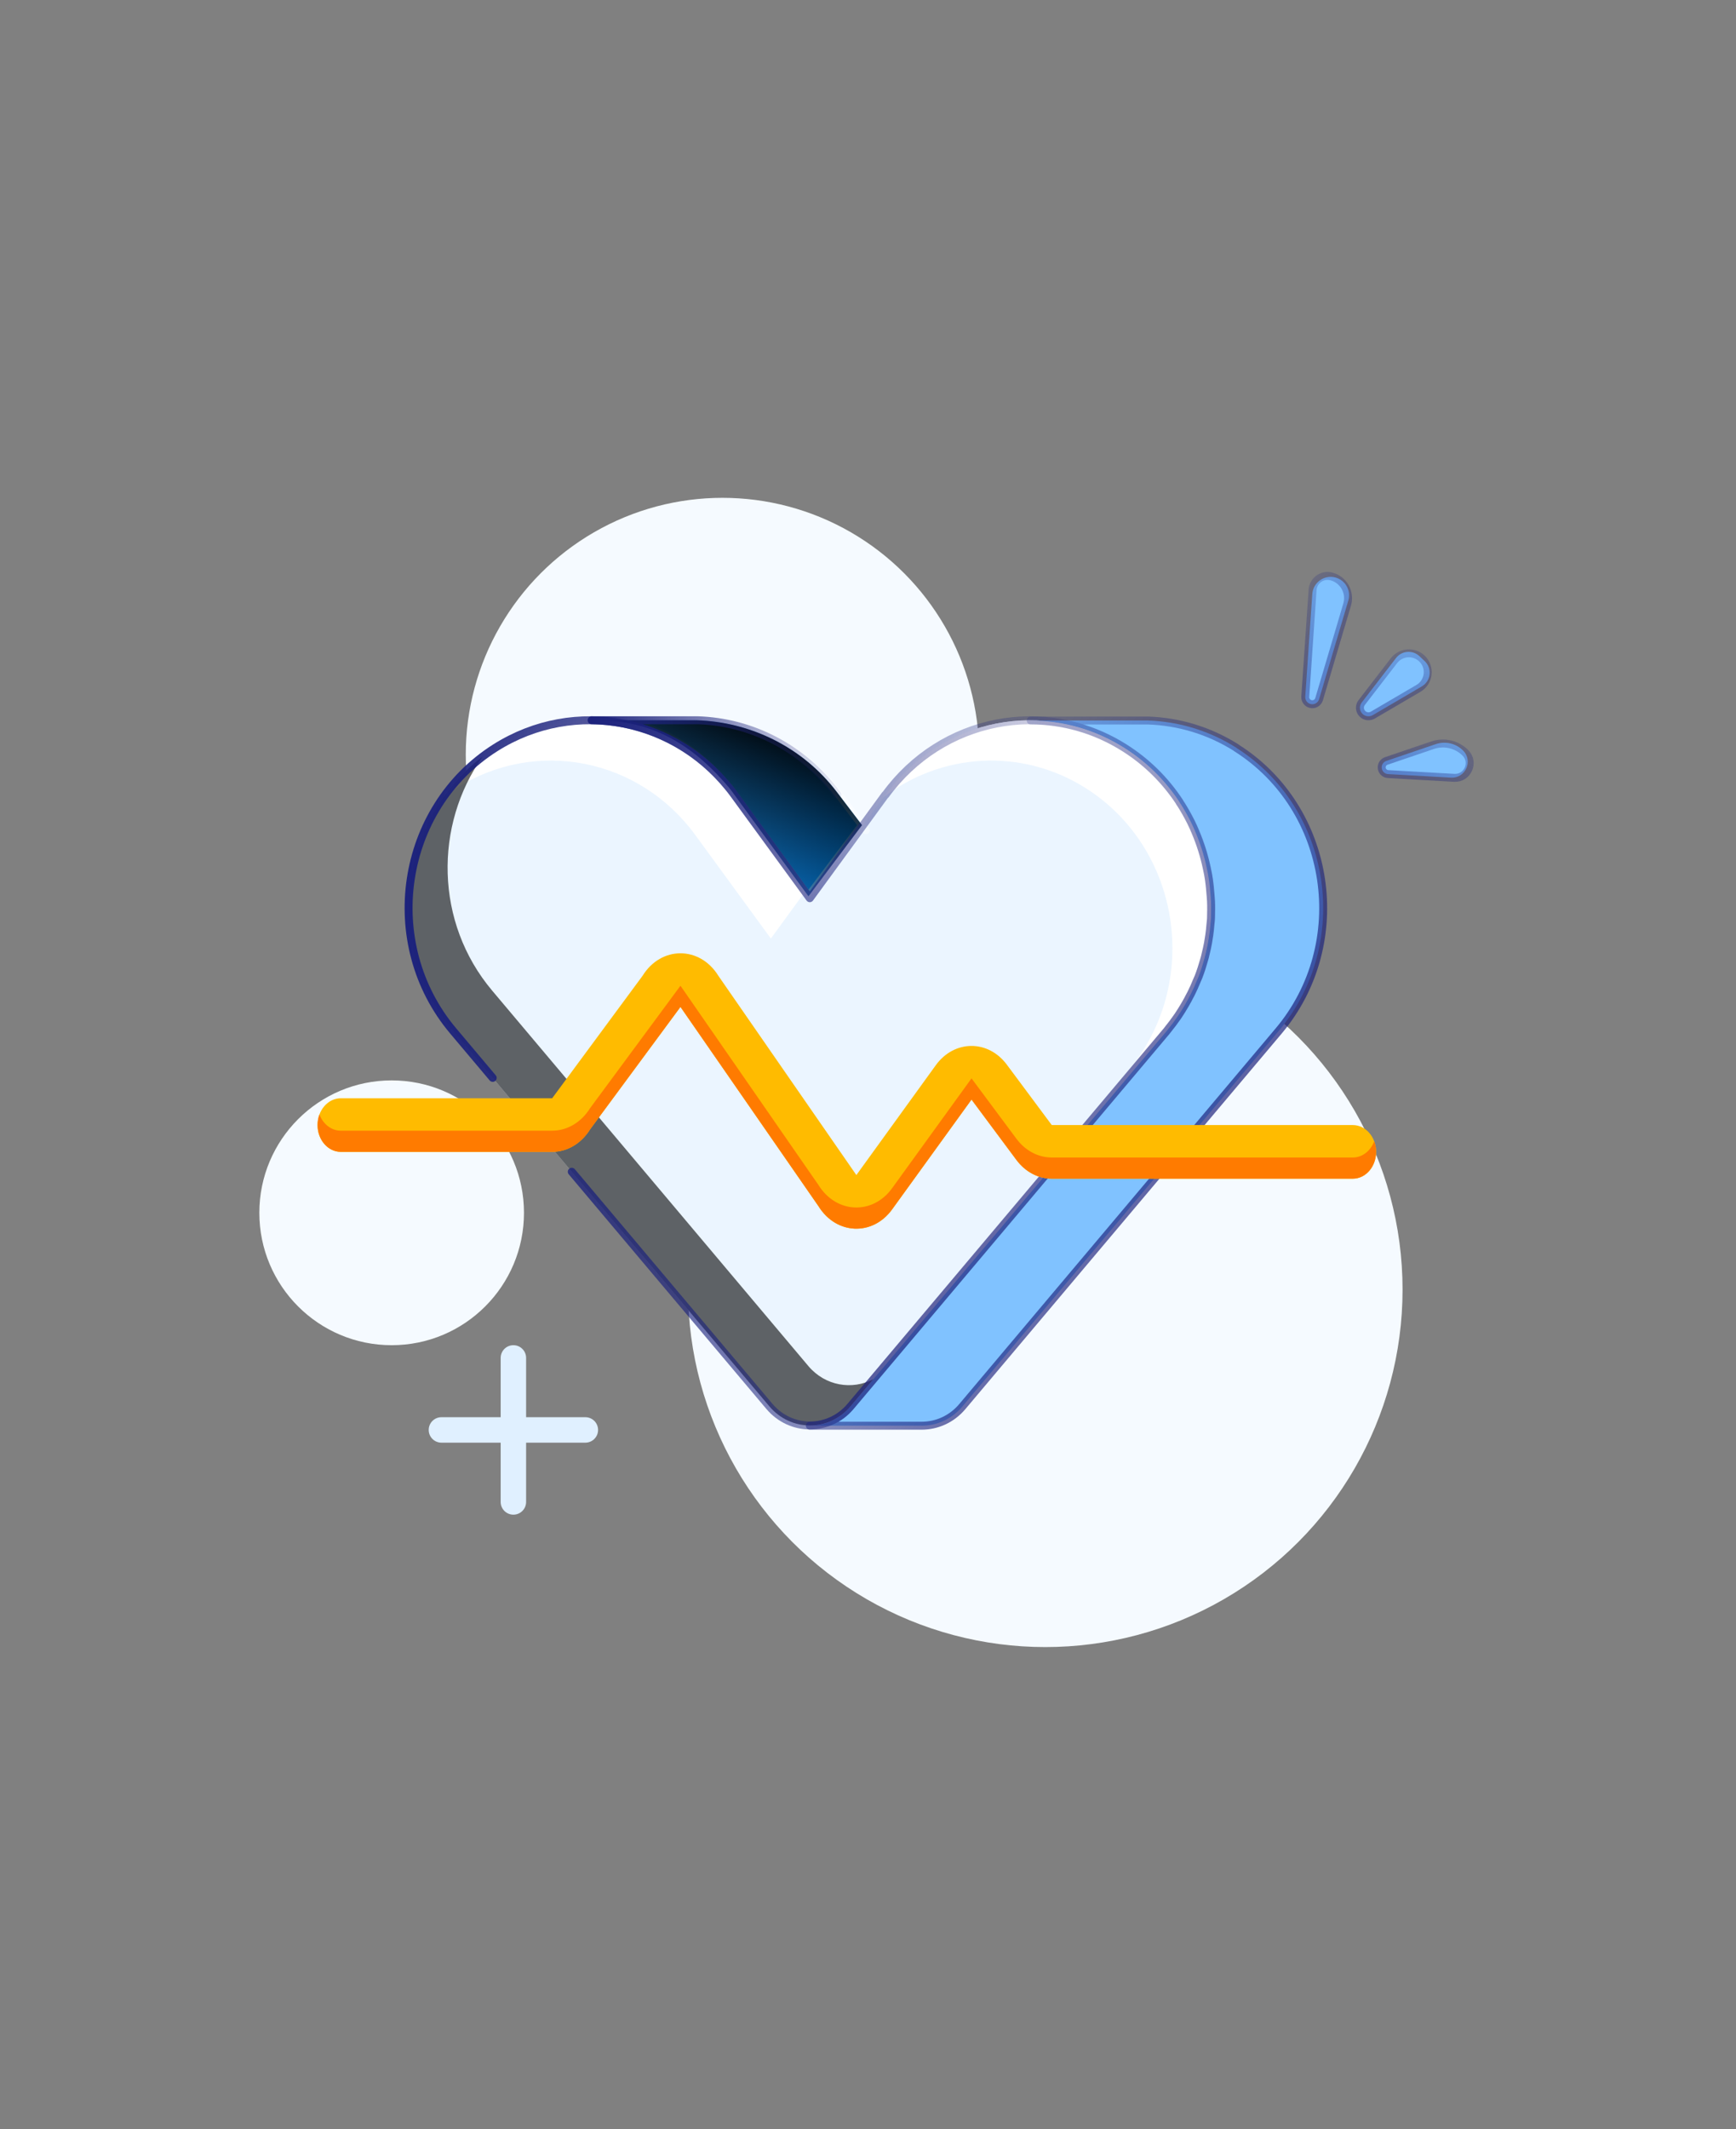 <svg width="328" height="402" viewBox="0 0 328 402" fill="none" xmlns="http://www.w3.org/2000/svg">
<rect x="0" y="0" width="328" height="402" fill="#808080" stroke="none"/>
<circle cx="197.5" cy="243.5" r="67.5" fill="#F5FAFF"/>
<circle cx="136.5" cy="142.5" r="48.5" fill="#F5FAFF"/>
<circle cx="74" cy="229" r="25" fill="#F5FAFF"/>
<path d="M167.255 150.087L153.001 169.601L138.747 150.087C128.155 135.542 108.629 131.706 93.605 141.186C75.501 152.62 71.698 178.14 85.626 194.663L145.372 265.556C149.431 270.356 156.64 270.356 160.699 265.556L220.445 194.663C234.373 178.14 230.57 152.62 212.467 141.186C197.443 131.706 177.893 135.542 167.301 150.087H167.255Z" fill="#EBF5FF"/>
<path d="M166.928 150.535L167.255 150.087H167.301C177.893 135.542 197.443 131.707 212.467 141.187C230.57 152.62 234.373 178.14 220.445 194.664L160.699 265.556C159.828 266.586 158.813 267.395 157.714 267.983L213.091 202.275C227.018 185.752 223.216 160.231 205.112 148.798C192.967 141.135 177.865 142.172 166.928 150.535Z" fill="white"/>
<path d="M152.103 168.373L145.646 177.213L131.392 157.699C120.8 143.153 101.274 139.318 86.25 148.798C85.398 149.336 84.578 149.905 83.79 150.503C86.349 146.882 89.632 143.695 93.604 141.187C108.628 131.707 128.155 135.542 138.746 150.087L152.103 168.373Z" fill="white"/>
<g style="mix-blend-mode:overlay" opacity="0.6">
<path d="M165.051 260.391L160.699 265.555C156.64 270.355 149.431 270.355 145.372 265.555L85.626 194.663C72.344 178.905 75.187 154.964 91.181 142.863C82.055 155.747 82.114 174.147 92.995 187.055L152.741 257.948C155.921 261.709 161.034 262.523 165.051 260.391Z" fill="black"/>
</g>
<path d="M163.599 156.762L158.127 149.57C151.598 141.004 141.734 136.303 131.589 136H113.2C122.688 136.093 130.062 140.073 136.662 147.475C137.272 148.15 137.859 148.825 138.399 149.57L152.749 169.23L162.867 155.8L163.599 156.762Z" fill="url(#paint0_linear_254_16600)" stroke="url(#paint1_linear_254_16600)" stroke-opacity="0.4" stroke-width="1.5" stroke-linejoin="round"/>
<g style="mix-blend-mode:overlay">
<path d="M163.599 156.762L158.127 149.57C151.598 141.004 141.734 136.303 131.589 136H113.2C122.688 136.093 130.062 140.073 136.662 147.475C137.272 148.15 137.859 148.825 138.399 149.57L152.749 169.23L162.867 155.8L163.599 156.762Z" fill="url(#paint2_linear_254_16600)"/>
</g>
<path d="M233.595 141.187C228.393 137.907 222.653 136.242 216.914 136.049H194.747C200.813 136.049 206.925 137.714 212.455 141.211C216.747 143.913 220.223 147.435 222.86 151.439V151.487C223.303 152.114 223.676 152.765 224.05 153.417C224.213 153.706 224.376 153.996 224.516 154.261C224.866 154.912 225.193 155.563 225.496 156.239C225.613 156.504 225.729 156.794 225.846 157.059C226.779 159.254 227.502 161.521 227.992 163.837C228.086 164.247 228.156 164.657 228.249 165.067C228.366 165.694 228.459 166.346 228.529 166.973C228.599 167.455 228.622 167.938 228.669 168.42C228.715 169.023 228.785 169.602 228.809 170.205C228.855 171.194 228.832 172.183 228.809 173.172C228.809 173.654 228.739 174.137 228.692 174.619C228.645 175.271 228.576 175.922 228.482 176.549C228.412 177.031 228.342 177.514 228.249 178.02C228.132 178.696 227.969 179.371 227.806 180.047C227.712 180.481 227.619 180.891 227.479 181.325C227.176 182.386 226.849 183.424 226.452 184.437C226.359 184.678 226.243 184.943 226.126 185.184C225.799 186.005 225.426 186.825 225.029 187.621C224.843 187.983 224.633 188.344 224.446 188.73C224.073 189.43 223.653 190.129 223.233 190.805C223.023 191.142 222.813 191.48 222.58 191.818C221.973 192.71 221.297 193.603 220.597 194.471C220.55 194.544 220.503 194.616 220.433 194.688L160.686 265.581C158.656 267.993 155.833 269.175 153.01 269.199H174.151C176.974 269.199 179.797 267.993 181.826 265.581L241.574 194.688C255.502 178.165 251.699 152.645 233.595 141.211V141.187Z" fill="#80C2FF"/>
<path d="M158.2 150.063C151.714 141.186 141.916 136.314 131.837 136H111.779C121.205 136.097 130.466 140.221 137.022 147.892C137.629 148.591 138.212 149.291 138.749 150.063L153.003 169.577L163.599 154.985" stroke="url(#paint3_linear_254_16600)" stroke-width="1.5" stroke-linecap="round" stroke-linejoin="round"/>
<path d="M93.094 203.525L85.626 194.663C71.698 178.14 75.501 152.62 93.605 141.186C108.629 131.706 128.155 135.542 138.747 150.087L153.001 169.601L167.255 150.087H167.301C177.893 135.542 197.443 131.706 212.467 141.186C230.57 152.62 234.373 178.14 220.445 194.663L160.699 265.556C156.64 270.356 149.431 270.356 145.372 265.556L130.435 247.832L122.967 238.971L115.499 230.109L108.031 221.248" stroke="url(#paint4_linear_254_16600)" stroke-width="1.5" stroke-linecap="round" stroke-linejoin="round"/>
<path d="M233.595 141.187C228.393 137.907 222.653 136.242 216.914 136.049H204.068H194.747C200.813 136.049 206.925 137.714 212.455 141.211C216.747 143.913 220.223 147.435 222.86 151.439V151.487C223.303 152.114 223.676 152.765 224.05 153.417C224.213 153.706 224.376 153.996 224.516 154.261C224.866 154.912 225.193 155.563 225.496 156.239C225.613 156.504 225.729 156.794 225.846 157.059C226.779 159.254 227.502 161.521 227.992 163.837C228.086 164.247 228.156 164.657 228.249 165.067C228.366 165.694 228.459 166.346 228.529 166.973C228.599 167.455 228.622 167.938 228.669 168.42C228.715 169.023 228.785 169.602 228.809 170.205C228.855 171.194 228.832 172.183 228.809 173.172C228.809 173.654 228.739 174.137 228.692 174.619C228.645 175.271 228.576 175.922 228.482 176.549C228.412 177.031 228.342 177.514 228.249 178.02C228.132 178.696 227.969 179.371 227.806 180.047C227.712 180.481 227.619 180.891 227.479 181.325C227.176 182.386 226.849 183.424 226.452 184.437C226.359 184.678 226.243 184.943 226.126 185.184C225.799 186.005 225.426 186.825 225.029 187.621C224.843 187.983 224.633 188.344 224.446 188.73C224.073 189.43 223.653 190.129 223.233 190.805C223.023 191.142 222.813 191.48 222.58 191.818C221.973 192.71 221.297 193.603 220.597 194.471C220.55 194.544 220.503 194.616 220.433 194.688L160.686 265.581C158.656 267.993 155.833 269.175 153.01 269.199H174.151C176.974 269.199 179.797 267.993 181.826 265.581L241.574 194.688C255.502 178.165 251.699 152.645 233.595 141.211V141.187Z" stroke="url(#paint5_linear_254_16600)" stroke-width="1.5" stroke-linecap="round" stroke-linejoin="round"/>
<path fill-rule="evenodd" clip-rule="evenodd" d="M121.413 184.24C124.919 178.587 132.215 178.587 135.721 184.24L161.802 221.875L176.806 201.138C180.289 196.324 186.694 196.273 190.234 201.031L198.721 212.434H255.604C258.032 212.434 260 214.7 260 217.496C260 220.292 258.032 222.559 255.604 222.559H198.721C196.154 222.559 193.716 221.267 192.046 219.023L183.559 207.62L168.556 228.357C164.869 233.452 157.995 233.157 154.648 227.76L128.567 190.125L111.481 213.256C109.83 215.917 107.166 217.496 104.327 217.496H64.396C61.968 217.496 60 215.23 60 212.434C60 209.638 61.968 207.371 64.396 207.371H104.327L121.413 184.24Z" fill="#FFBB00"/>
<path fill-rule="evenodd" clip-rule="evenodd" d="M60.356 210.434C60.127 211.047 60 211.724 60 212.434C60 215.23 61.968 217.496 64.396 217.496H104.327C107.166 217.496 109.83 215.917 111.481 213.256L128.567 190.125L154.648 227.76C157.995 233.157 164.869 233.452 168.556 228.357L183.559 207.62L192.046 219.023C193.716 221.267 196.154 222.559 198.721 222.559H255.604C258.032 222.559 260 220.292 260 217.496C260 216.786 259.873 216.11 259.644 215.496C258.97 217.298 257.415 218.559 255.604 218.559H198.721C196.154 218.559 193.716 217.267 192.046 215.023L183.559 203.62L168.556 224.357C164.869 229.452 157.995 229.157 154.648 223.76L128.567 186.125L111.481 209.256C109.83 211.917 107.166 213.496 104.327 213.496H64.396C62.585 213.496 61.03 212.235 60.356 210.434Z" fill="#FF7B00"/>
<path d="M110.596 267.596C111.924 267.596 113 268.673 113 270C113 271.327 111.924 272.404 110.596 272.404H99.403V283.596C99.403 284.924 98.327 286 97 286C95.673 286 94.597 284.924 94.597 283.596V272.404H83.403C82.076 272.404 81 271.327 81 270C81 268.673 82.076 267.596 83.403 267.596H94.597L94.597 256.404C94.597 255.076 95.673 254 97 254C98.327 254 99.403 255.076 99.403 256.404V267.596H110.596Z" fill="#E0F0FF"/>
<path d="M271.282 140.506L261.922 143.684C261.329 143.885 260.971 144.486 261.075 145.103C261.174 145.689 261.666 146.129 262.259 146.163L274.149 146.835C276.899 146.991 278.377 143.657 276.429 141.709C275.083 140.362 273.085 139.893 271.282 140.506Z" fill="#80C2FF"/>
<path opacity="0.4" d="M270.692 140.706L261.922 143.684C261.329 143.885 260.971 144.486 261.075 145.103C261.174 145.689 261.666 146.129 262.259 146.163L274.75 146.869C277.29 147.013 278.664 143.944 276.866 142.145C275.25 140.529 272.856 139.971 270.692 140.706Z" stroke="url(#paint6_linear_254_16600)" stroke-width="1.5" stroke-linecap="round" stroke-linejoin="round"/>
<path d="M247.947 112.167L246.617 131.547C246.574 132.185 246.989 132.765 247.607 132.929C248.305 133.114 249.024 132.711 249.23 132.018L254.753 113.394C255.311 111.514 254.206 109.546 252.311 109.042C250.198 108.481 248.097 109.985 247.947 112.167Z" fill="#80C2FF"/>
<path opacity="0.4" d="M248.001 111.381L246.617 131.547C246.574 132.185 246.989 132.765 247.607 132.929C248.305 133.114 249.024 132.711 249.23 132.018L254.529 114.149C255.209 111.856 253.861 109.454 251.55 108.84C249.831 108.384 248.123 109.607 248.001 111.381Z" stroke="url(#paint7_linear_254_16600)" stroke-width="1.5" stroke-linecap="round" stroke-linejoin="round"/>
<path d="M263.761 124.252L257.281 132.652C256.775 133.307 256.848 134.24 257.449 134.809C257.97 135.301 258.754 135.391 259.373 135.029L268.637 129.606C270.362 128.595 270.635 126.211 269.183 124.837L268.197 123.905C266.907 122.685 264.845 122.846 263.761 124.252Z" fill="#80C2FF"/>
<path opacity="0.4" d="M263.385 124.739L257.281 132.652C256.775 133.308 256.848 134.24 257.45 134.809C257.971 135.302 258.754 135.391 259.373 135.029L267.997 129.98C270.043 128.783 270.366 125.957 268.644 124.328C267.115 122.882 264.671 123.073 263.385 124.739Z" stroke="url(#paint8_linear_254_16600)" stroke-width="1.5" stroke-linecap="round" stroke-linejoin="round"/>
<defs>
<linearGradient id="paint0_linear_254_16600" x1="161.938" y1="165.16" x2="114.307" y2="165.16" gradientUnits="userSpaceOnUse">
<stop stop-color="#008FFF"/>
<stop offset="1" stop-color="#33A5FF"/>
</linearGradient>
<linearGradient id="paint1_linear_254_16600" x1="164.575" y1="169.23" x2="94.436" y2="156.291" gradientUnits="userSpaceOnUse">
<stop stop-color="white"/>
<stop offset="1" stop-color="white" stop-opacity="0"/>
</linearGradient>
<linearGradient id="paint2_linear_254_16600" x1="156.399" y1="139.338" x2="140.176" y2="180.807" gradientUnits="userSpaceOnUse">
<stop/>
<stop offset="1" stop-opacity="0"/>
</linearGradient>
<linearGradient id="paint3_linear_254_16600" x1="110.636" y1="152.813" x2="163.012" y2="152.813" gradientUnits="userSpaceOnUse">
<stop stop-color="#1B217C"/>
<stop offset="1" stop-color="#1B217C" stop-opacity="0"/>
</linearGradient>
<linearGradient id="paint4_linear_254_16600" x1="73.737" y1="202.674" x2="232.405" y2="202.674" gradientUnits="userSpaceOnUse">
<stop stop-color="#1B217C"/>
<stop offset="1" stop-color="#1B217C" stop-opacity="0"/>
</linearGradient>
<linearGradient id="paint5_linear_254_16600" x1="246.398" y1="268.396" x2="121.084" y2="181.347" gradientUnits="userSpaceOnUse">
<stop stop-color="#1B217C"/>
<stop offset="1" stop-color="#1B217C" stop-opacity="0"/>
</linearGradient>
<linearGradient id="paint6_linear_254_16600" x1="268.288" y1="147.759" x2="279.738" y2="123.158" gradientUnits="userSpaceOnUse">
<stop stop-color="#1B217C"/>
<stop offset="1" stop-color="#1B217C" stop-opacity="0"/>
</linearGradient>
<linearGradient id="paint7_linear_254_16600" x1="250.065" y1="125.311" x2="230.839" y2="108.342" gradientUnits="userSpaceOnUse">
<stop stop-color="#1B217C"/>
<stop offset="1" stop-color="#1B217C" stop-opacity="0"/>
</linearGradient>
<linearGradient id="paint8_linear_254_16600" x1="263.758" y1="133.843" x2="261.604" y2="110.029" gradientUnits="userSpaceOnUse">
<stop stop-color="#1B217C"/>
<stop offset="1" stop-color="#1B217C" stop-opacity="0"/>
</linearGradient>
</defs>
</svg>
